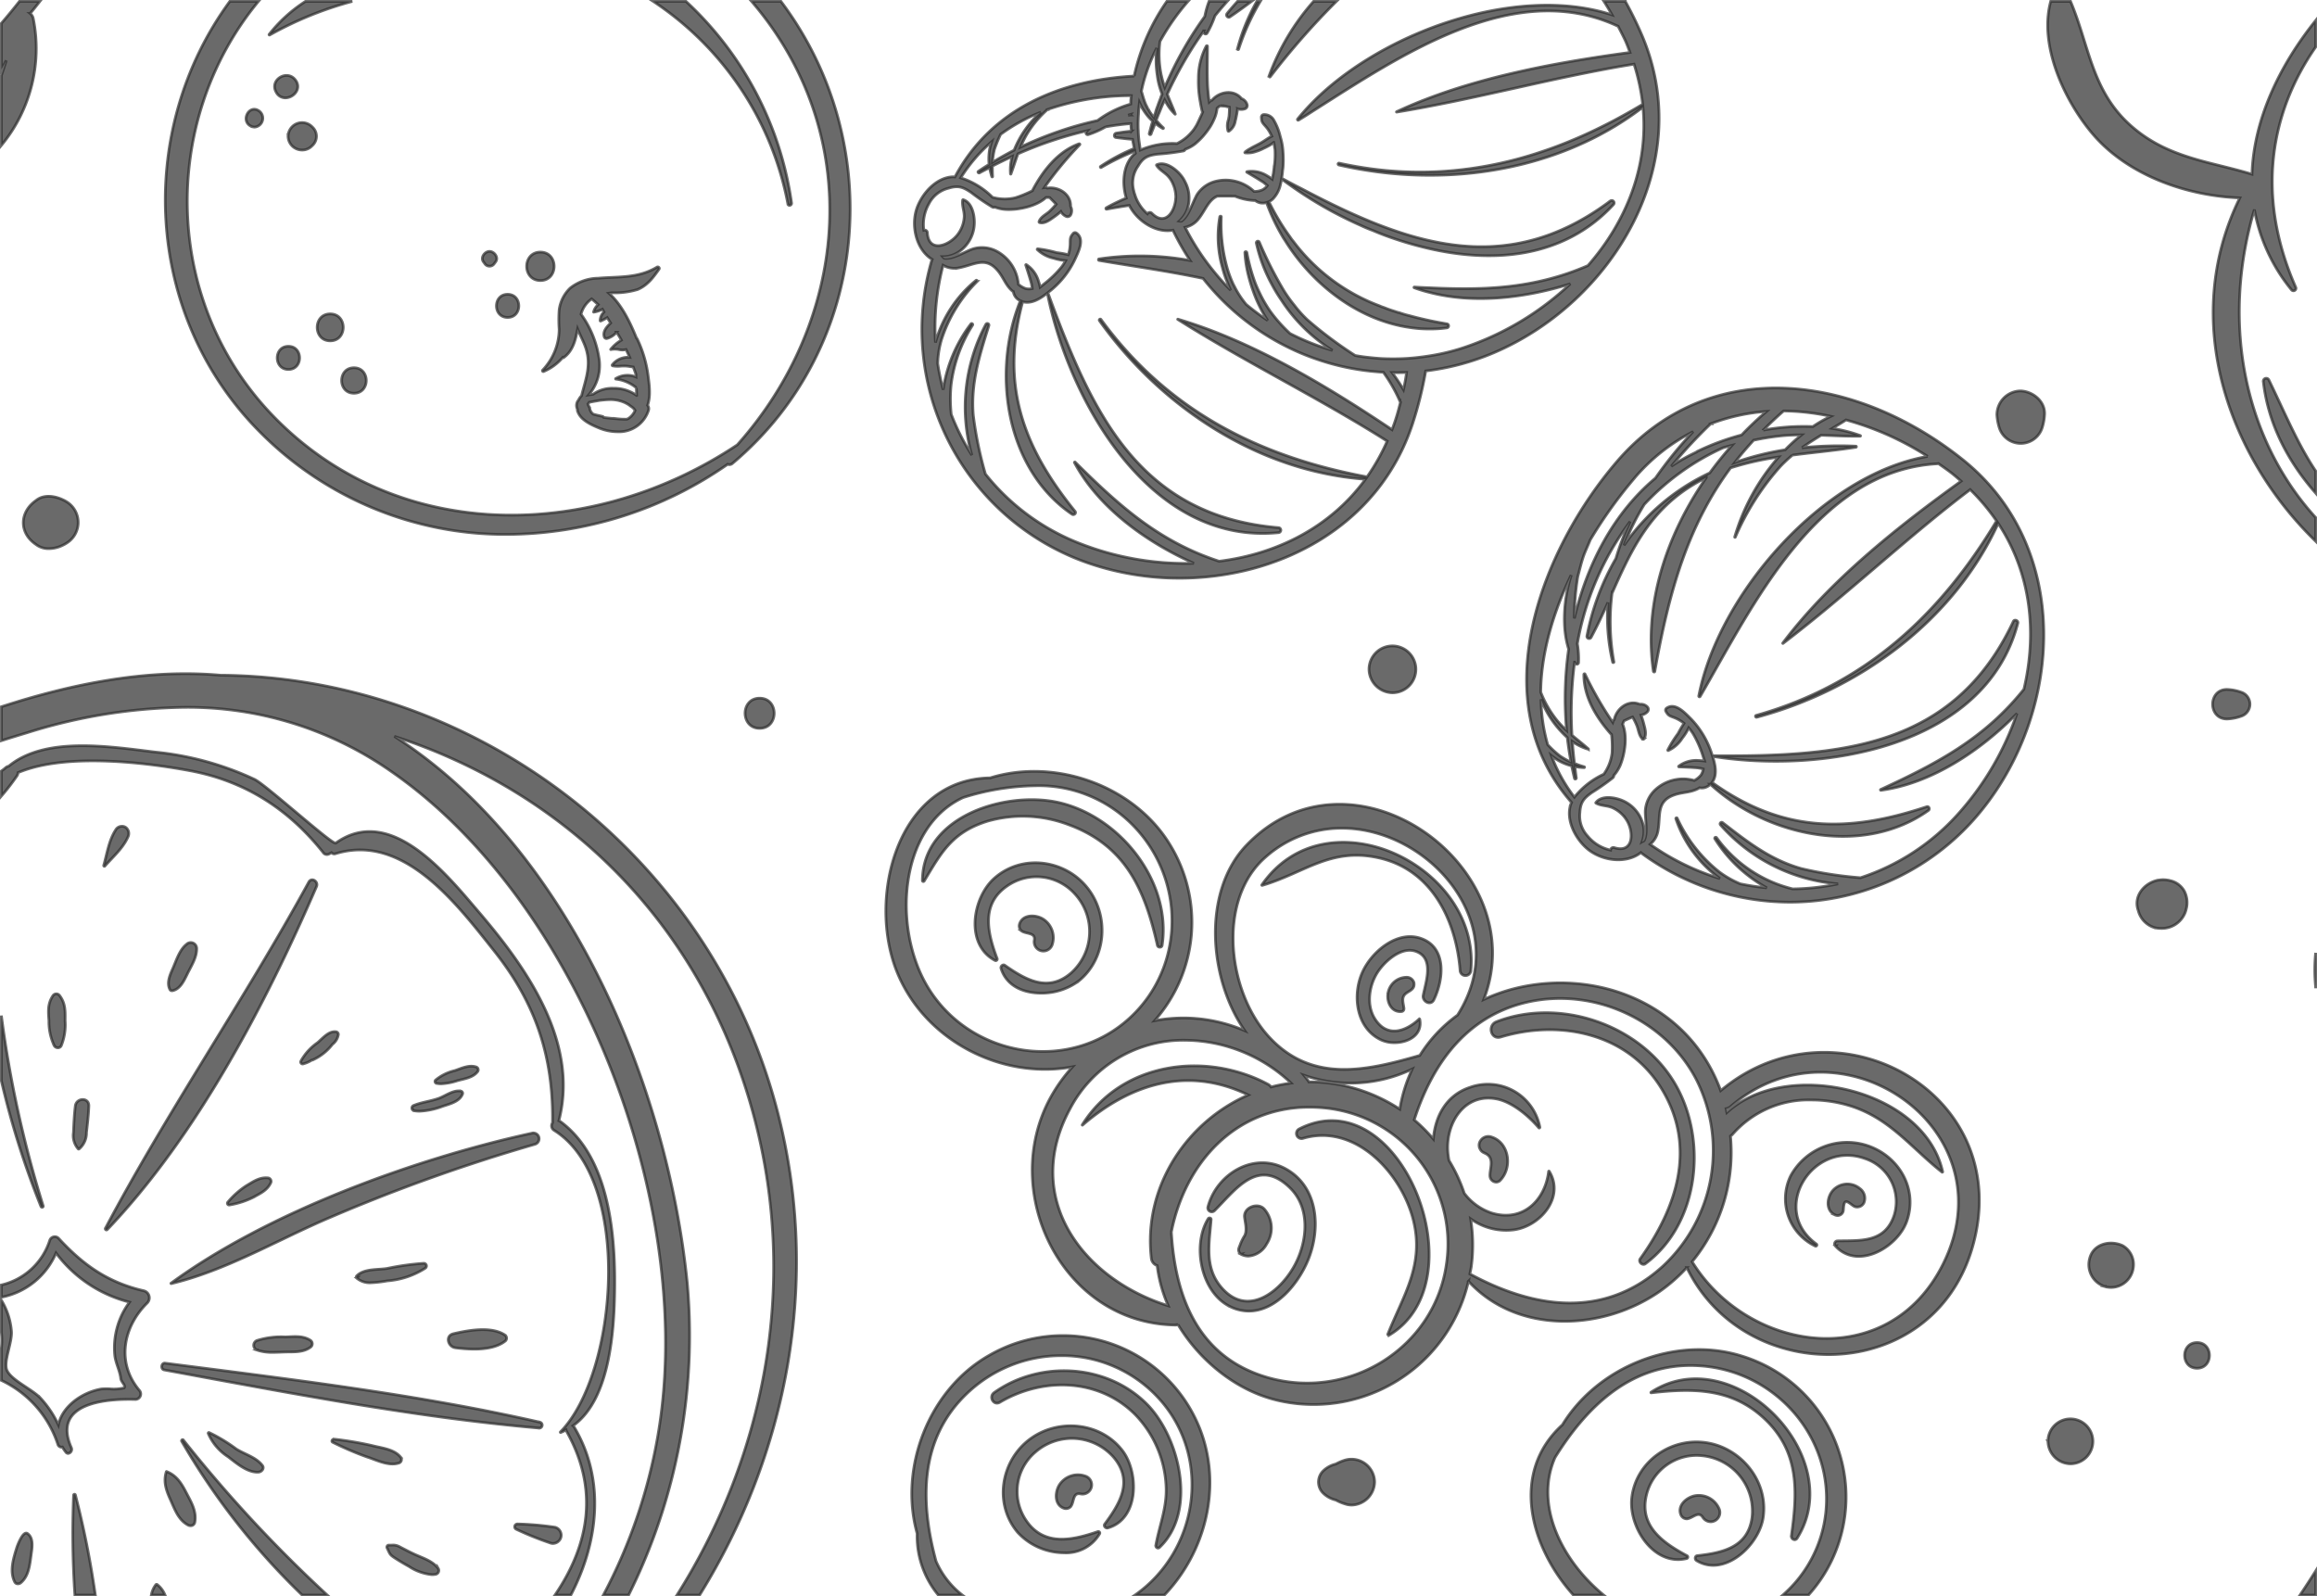 <svg xmlns="http://www.w3.org/2000/svg" width="423.535" height="291.815" viewBox="0 0 423.535 291.815">
  <path id="Intersection_10" data-name="Intersection 10" d="M784.181,280.427q1.457-2.177,2.855-4.393v4.393Zm-94.543,0a23.309,23.309,0,0,0,7.858-15.169c1.393-13.661-9.126-25.781-22.978-26.733-.589-.04-1.171-.06-1.742-.06h-.006c-11.307,0-19.125,7.747-24.763,16.808-3.839,8.748,1.249,18.878,8.887,25.153h-5.535c-8-8.9-11.56-22.468-2.013-31.121,6.48-10.632,20.651-16.363,32.718-12.6a26.93,26.93,0,0,1,16.571,37.272,26.546,26.546,0,0,1-4.31,6.447Zm-118.419,0c11.5-8.047,14.095-24.839,4.67-35.607a23.975,23.975,0,0,0-18.148-8.155h0a24.936,24.936,0,0,0-17.061,6.747c-8.966,8.393-8.747,20-5.825,30.822a15.813,15.813,0,0,0,4.809,6.192H535.27a16.843,16.843,0,0,1-3.873-11.24c-3.356-11.99,2.115-26.269,13.093-32.536a26.915,26.915,0,0,1,38.555,13.282c4.174,10.5,1.115,22.605-6.458,30.494Zm-83.726,0c15.961-25.267,22.143-56.377,14.268-86.755-9.3-35.882-34.613-60.01-65.925-70.214,32.013,20.482,49.914,64.026,53.521,99.7a106.409,106.409,0,0,1-10.7,57.267h-4.619a97.461,97.461,0,0,0,10.132-30.155c6.67-41.083-14.323-96.552-49.03-120.481a64.841,64.841,0,0,0-37.772-11.632h-.007a100.026,100.026,0,0,0-28.637,4.633q-2.364.709-4.719,1.458v-6.2c13.008-4.23,26.688-6.945,40.056-5.764,46.87.317,89.978,33.219,101.931,80.214,7.8,30.682,1.625,62.213-14.356,87.924Zm-22.3,0c6.294-9.278,8.061-19.363,2.109-29.951a.826.826,0,0,1-.077-.236,9.854,9.854,0,0,1-.977.468c-.059.025-.1-.061-.059-.1,10.468-10.661,13.326-46.111-1.147-55.132a.974.974,0,0,1-.294-1.376c.148-12.2-3.079-21.88-10.7-31.46-6.88-8.652-16.565-21.57-29.014-17.717a.7.7,0,0,1-.689-.2l-.431.229a.824.824,0,0,1-.985-.126c-6.422-8.109-14.4-13.235-24.646-15.124-7.384-1.36-22.388-3.344-31.242.391a1.07,1.07,0,0,1-.22.63A40.347,40.347,0,0,1,364,134.373V129.8a9.087,9.087,0,0,0,.813-.635,1.205,1.205,0,0,1,.535-.256c6.707-5.523,18.464-3.568,26.833-2.569a55.573,55.573,0,0,1,18.114,4.989c2.087,1.03,14.044,11.844,14.786,11.638a.038.038,0,0,1,.024,0,.059.059,0,0,0,.025,0c9.972-7.14,20.147,5.594,26.181,12.65,8.881,10.388,18.278,23.839,14.6,38.093a.661.661,0,0,1,.124.051c8.76,6.285,10.13,19.76,10.085,29.749-.034,7.636-.622,21.011-7.619,25.957a.773.773,0,0,1,.176.2c5.732,9.536,4.518,21-.584,30.757Zm-46.208,0a128.321,128.321,0,0,1-22.026-28.121c-.1-.178.158-.4.3-.229a249.989,249.989,0,0,0,26.312,28.35Zm-27.573,0a4.363,4.363,0,0,1,.8-1.865.191.191,0,0,1,.257-.069,4.594,4.594,0,0,1,1.447,1.934Zm-13.972,0a167.368,167.368,0,0,1-.239-18.266.169.169,0,0,1,.33-.045,167.936,167.936,0,0,1,3.647,18.311Zm-11-2.4c-.979-1.913-.246-4.278.356-6.222.107-.345,1.136-3.235,1.991-2.622,1.19.853.811,2.723.644,3.965-.243,1.786-.418,3.79-1.871,5.022a.844.844,0,0,1-.542.2A.626.626,0,0,1,366.444,278.03Zm72.12-2.807q-1.3-.714-2.541-1.513c-1.056-.677-.974-.764-1.507-1.877a.361.361,0,0,1,.31-.535c.2,0,.373,0,.521,0a2.521,2.521,0,0,1,1.541.347c.88.454,1.75.915,2.65,1.328,1.512.695,3.312,1.223,4.331,2.6a.715.715,0,0,1-.424,1.046,3.618,3.618,0,0,1-.747.074A9.169,9.169,0,0,1,438.564,275.223Zm235.29-1.113c-.332-.2-.287-.838.147-.885,4.628-.527,9.3-1.483,10.021-7.039a10.171,10.171,0,0,0-9.06-11.221,9.425,9.425,0,0,0-10.239,7.154c-1.41,5.742,3.109,8.819,7.431,11.127a.275.275,0,0,1-.082.5c-6.046,1.478-10.666-5.81-10.039-11.127.806-6.817,7.531-11.244,14.1-9.971,6.261,1.212,10.951,7.308,9.9,13.745-.648,3.971-4.829,8.6-9.12,8.6A5.809,5.809,0,0,1,673.853,274.109Zm-124.071-5.135c-4.437-5.237-3.089-13.175,2.32-17.118,5.156-3.757,12.811-3.036,16.8,2.12,3.056,3.944,3.137,12.557-2.662,14.182-.374.1-.808-.36-.545-.713,2.768-3.745,5.25-7.813,1.686-12.131A10.166,10.166,0,0,0,553,254.3a9.428,9.428,0,0,0-1.75,12.372c3.235,4.947,8.567,3.736,13.2,2.146a.274.274,0,0,1,.305.4,7.089,7.089,0,0,1-6.511,3.479A11.6,11.6,0,0,1,549.782,268.974Zm25.25,2.34c.664-3.689,2.087-6.965,1.869-10.837a20.133,20.133,0,0,0-5.593-12.992c-6.63-6.722-16.969-6.928-24.78-2.3-1.157.684-2.1-1.021-1.037-1.774,8.329-5.922,20.495-5.277,27.847,2.047,6.041,6.021,9.32,19.679,2.372,26.257a.407.407,0,0,1-.278.119A.43.43,0,0,1,575.033,271.314Zm-110.6-.379a56.966,56.966,0,0,1-6.358-2.564.509.509,0,0,1,.256-.94,56.606,56.606,0,0,1,6.9.6,1.51,1.51,0,0,1,1.105,1.45,1.466,1.466,0,0,1-.205.76,1.548,1.548,0,0,1-1.318.752A1.216,1.216,0,0,1,464.434,270.935Zm226.778-1.36c1.118-8.022,1.534-15.421-5.047-21.5-5.991-5.531-13.033-5.467-20.581-4.62-.062.007-.072-.08-.03-.107,14.942-9.769,36.136,11.724,26.718,26.673a.551.551,0,0,1-.47.286A.632.632,0,0,1,691.213,269.575Zm-293.05-1.926c-1.845-.967-2.487-2.965-3.3-4.762-.751-1.656-1.269-3.211-.709-5.011.005-.02.03-.04.049-.031,1.79.7,2.7,2.112,3.552,3.765.924,1.791,2,3.472,1.606,5.548a.762.762,0,0,1-.791.589A.882.882,0,0,1,398.163,267.649Zm276.823-1.475c-.785-1.181-1.846.243-2.894.319a1.19,1.19,0,0,1-1.048-.661c-.8-1.744,1.013-3.306,2.613-3.576a4.033,4.033,0,0,1,4.325,2.353,1.7,1.7,0,0,1-1.523,2.42A1.757,1.757,0,0,1,674.986,266.174Zm-116.711-1.6c-1.822-.6-1.725-3-.833-4.352a4.029,4.029,0,0,1,4.669-1.56,1.69,1.69,0,0,1-.9,3.257c-1.4-.227-1.081,1.518-1.738,2.336a1.157,1.157,0,0,1-.876.367A1.058,1.058,0,0,1,558.275,264.572Zm51.458-.774a8.924,8.924,0,0,1-1.793-.742,4.908,4.908,0,0,1-2.372-1.322,2.839,2.839,0,0,1,0-3.945,4.96,4.96,0,0,1,2.364-1.319,8.977,8.977,0,0,1,1.8-.745,4.222,4.222,0,0,1,5.295,4.037,4.3,4.3,0,0,1-4.172,4.207A3.762,3.762,0,0,1,609.733,263.8Zm-204.315-8.673a9.577,9.577,0,0,1-3.6-4.254.127.127,0,0,1,.154-.157,29.888,29.888,0,0,1,4.982,3.016c1.567.976,3.651,1.52,4.775,3.019.4.531-.159,1.156-.689,1.2-.086.008-.175.012-.262.012C408.851,257.962,406.852,256.222,405.418,255.125Zm25.321.016a57.392,57.392,0,0,1-6.144-2.637c-.355-.158-.075-.619.242-.576a60.985,60.985,0,0,1,6.918,1.168c1.768.465,3.974.628,5.2,2.079a.68.68,0,0,1-.3,1.121,3.775,3.775,0,0,1-1.145.167C433.909,256.464,432.213,255.613,430.738,255.141Zm307.374-2.817a4.106,4.106,0,1,1,4.1,4.107A4.179,4.179,0,0,1,738.112,252.324ZM375.784,254.3a7.707,7.707,0,0,1-.625-.93.7.7,0,0,1-.821-.446A19.719,19.719,0,0,0,364,241.181v-5.906a11.826,11.826,0,0,0,0-2.849v-5.9a12.885,12.885,0,0,1,1.839,5.622c.186,2.125-1.525,5.614-.81,7.213.8,1.791,4.587,3.425,6.13,5.069a18.6,18.6,0,0,1,3.267,4.9c.649-3.281,4.194-5.949,7.865-6.581a13.261,13.261,0,0,1,1.485-.022,8.035,8.035,0,0,0,2.664-.175c.367-.446-.555-1.057-.627-1.753-.146-1.386-.931-2.751-1.083-4.2a13.951,13.951,0,0,1,2.7-9.72,24.048,24.048,0,0,1-13.442-8.986A13.656,13.656,0,0,1,364,225.981v-2.238a12.182,12.182,0,0,0,8.833-8.121.972.972,0,0,1,1.612-.423c4.543,4.922,9.025,8.094,15.641,9.614a1.336,1.336,0,0,1,.582,2.214c-4.308,4.249-5.771,10.791-1.455,15.962a1,1,0,0,1-.694,1.675c-4.893-.142-15.466.4-11.714,8.853a.755.755,0,0,1-.6,1.018A.526.526,0,0,1,375.784,254.3Zm86.539-4.4c-22.856-1.973-46.006-6.486-68.557-10.633-.689-.127-.541-1.327.166-1.235,22.75,2.939,46.177,5.693,68.535,10.8a.551.551,0,0,1-.1,1.074A.277.277,0,0,1,462.323,249.908Zm134.947-5.07c-7.316-1.7-14.095-7.065-18.179-13.833a1.518,1.518,0,0,1-.464.069H578.6c-20.68-.29-32.318-24.285-22.8-41.618a29.19,29.19,0,0,1,4.016-5.586c-12.929,2.415-26.954-4.775-32.053-17.22-5.56-13.577-.035-35.36,16.982-35.59,11.888-3.688,26.3,1.391,32.868,12.2a27.088,27.088,0,0,1-2.811,32.18,28.211,28.211,0,0,1,16.494,1.834c-6.626-9.477-7.823-25.437.3-33.906,19.339-20.166,52.734,4.173,43.367,28.21,14.966-7.007,36.18-2.074,43.177,16.248.052.134.086.273.139.41,21.074-17.746,54.218.512,46,28.7-7.342,25.17-41.51,25.635-52.186,3.636a30.258,30.258,0,0,1-4.98,4.374c-10.52,7.3-26.092,7.816-34.938-1.887a29.028,29.028,0,0,1-34.9,21.784Zm-19.4-30.766c.7,11.66,4.727,22.9,17.646,26.6,14.937,4.278,30.556-5.463,32.648-20.885a24.955,24.955,0,0,0-23.122-28.461c-.661-.046-1.313-.069-1.954-.069C589.474,191.255,580.373,201.494,577.868,214.071Zm102.519-17.8a1.659,1.659,0,0,1-.318.253,31.45,31.45,0,0,1-7.009,22.971c10.318,16.692,35.895,20.446,45.864.439,12.353-24.781-18.838-46.068-38.849-28.788a1.728,1.728,0,0,1-.8.379c.059.238.082.476.134.715,10.909-10.091,36.121-4.256,39.447,10.8a.077.077,0,0,1-.129.075c-5.8-4.583-9.715-10.1-17.293-12.257a23.972,23.972,0,0,0-6.548-.924A18.471,18.471,0,0,0,680.387,196.272ZM559.35,191.531c-8.892,16.415,2.4,31.172,17.945,36.009a25.875,25.875,0,0,1-2.024-7.345,1.57,1.57,0,0,1-1.069-1.369c-1.509-12.96,6.438-24.893,17.728-29.812-10.772-5.22-21.255-2.3-30.29,5.5a.038.038,0,0,1-.059-.048c7.166-11.5,22.592-13.5,33.939-7.42a1.58,1.58,0,0,1,.575.506,28.554,28.554,0,0,1,3.659-.711,28.492,28.492,0,0,0-19.365-7.831A23.339,23.339,0,0,0,559.35,191.531ZM632.691,220.4c-.064.452-.176.879-.257,1.324,11.64,6.294,24.532,8.33,35.263-1.406a28.866,28.866,0,0,0,6.189-34.011c-5.706-11.156-19.049-17.105-31.237-14.193-11.006,2.632-17.133,11.389-20.383,21.456a29.563,29.563,0,0,1,3.49,3.495c.332-4.152,2.344-8,6.685-9.444a9.671,9.671,0,0,1,12.788,7.281c.022.1-.114.209-.194.114-1.834-2.17-4.821-4.679-7.6-5.255-5.9-1.219-9.352,4.243-9.037,9.5a13,13,0,0,0,.228,1.731,29.229,29.229,0,0,1,2.784,5.983,10.308,10.308,0,0,0,5.029,3.616c5.662,1.7,9.737-2.264,10.391-7.608a.059.059,0,0,1,.109-.03c2.89,4.694-1.57,10-6.393,10.7a11.135,11.135,0,0,1-7.979-2.009A29.4,29.4,0,0,1,632.691,220.4Zm-27.34-33.691a30.244,30.244,0,0,1,14.272,4.9,27.416,27.416,0,0,1,2.285-7.34,25.978,25.978,0,0,1-19.838,1.12q.4.486.792,1a1.221,1.221,0,0,1,.142.238c.063,0,.127,0,.19,0Q604.266,186.62,605.351,186.707ZM595.1,145.526c-8.941,7.775-7.017,24.578.617,32.864,7.878,8.548,17.939,6.168,27.569,3.389a26.2,26.2,0,0,1,6.886-7.362c10.455-16.412-5.056-34.163-21.151-34.166A20.887,20.887,0,0,0,595.1,145.526Zm-55.3-10.876c-11.816,5.487-12.875,23.9-6.52,34.539,7.764,13,25.943,15.962,37.038,5.692,10.076-9.324,10.2-25.376.439-35.254a24.074,24.074,0,0,0-17.851-7.134A46.09,46.09,0,0,0,539.795,134.651Zm225.56,99.622c3.014,0,3.019,4.689,0,4.689S762.332,234.273,765.355,234.273Zm-354.58,1.384a.933.933,0,0,1,0-1.781,14.619,14.619,0,0,1,5.124-.632c1.579-.055,3.178-.286,4.563.6a.764.764,0,0,1,0,1.3c-1.331.96-2.987.809-4.563.849-.733.02-1.489.066-2.239.066A8.669,8.669,0,0,1,410.774,235.657Zm36.2-.438c-1.338-.169-1.911-2.193-.346-2.561,2.709-.637,6.92-1.4,9.377.211a.7.7,0,0,1,.139,1.085c-1.445,1.175-3.608,1.512-5.706,1.512A27.442,27.442,0,0,1,446.971,235.219Zm170.465-2.51c2.868-7.147,6.7-12.655,4.643-20.841-2.155-8.561-10.6-17.765-20.2-14.913a.934.934,0,0,1-.716-1.7c18.35-9.55,33.285,27.6,16.529,37.652a.158.158,0,0,1-.08.02C617.505,232.926,617.391,232.826,617.437,232.709Zm-28.548-4.879c-5.62-2.454-7.317-11.319-4.3-16.2.141-.23.563-.152.54.148-.317,4.18-1.247,8.565,1.68,12.181,4.928,6.085,11.272.853,13.817-4.255,2.107-4.23,2.613-10.056-1.036-13.664-5.882-5.818-10.041.367-13.846,4.129a.722.722,0,0,1-1.2-.7c1.571-6,8.339-10.122,14.132-7,6.117,3.293,6.554,11.062,4.129,16.831-1.809,4.306-5.867,9.216-10.772,9.216A7.77,7.77,0,0,1,588.889,227.83Zm159.674-3.784a4.2,4.2,0,0,1-2.868-5.053c.633-2.773,3.753-3.489,6.031-2.453a3.963,3.963,0,0,1,1.961,4.092,4.125,4.125,0,0,1-4.056,3.559A4.031,4.031,0,0,1,748.563,224.046Zm-353.546-.635c17.76-13,44.585-22.74,65.979-27.418a1.05,1.05,0,0,1,.558,2.023,322.893,322.893,0,0,0-38.448,13.8c-9.216,4.012-18.258,9.325-28.057,11.675a.019.019,0,0,1-.012,0A.043.043,0,0,1,395.017,223.411Zm33.929-.94a.273.273,0,0,1,0-.384c1.331-1.359,3.827-1.086,5.575-1.366a47.932,47.932,0,0,1,6.7-.938.486.486,0,0,1,.243.9,14.974,14.974,0,0,1-6.924,2.309,22.659,22.659,0,0,1-2.993.342A3.639,3.639,0,0,1,428.946,222.471Zm234.623-3.525c6.678-9.332,10.426-20.472,3.838-31.174-6.247-10.151-18.638-12.559-29.341-9.35-1.824.545-2.481-2.142-.771-2.8,11.427-4.414,25.839.365,32.338,10.849,6.361,10.26,4.864,26.007-5.136,33.4a.54.54,0,0,1-.324.109C663.7,219.982,663.256,219.38,663.569,218.946Zm35.677-2.337a.548.548,0,0,1,.382-.925c4.3-.083,8.68.355,10.354-4.688a8.31,8.31,0,0,0-5.408-10.381c-9.548-3.358-17.438,9.361-8.817,15.637a.213.213,0,0,1-.216.367,9.58,9.58,0,0,1-4.471-12.843,11.774,11.774,0,0,1,14.575-5.314c5.5,2.15,8.676,8,6.631,13.684-1.188,3.3-5.1,6.373-8.738,6.374A5.625,5.625,0,0,1,699.246,216.608Zm-108.632,1.526a.952.952,0,0,1-.431-1.065,5.615,5.615,0,0,1,.245-.652l.01-.021.015-.068a9.6,9.6,0,0,1,.838-1.667c.438-.987.064-2.272-.055-3.293-.208-1.828,2.454-2.786,3.612-1.5a5.3,5.3,0,0,1,.429,6.385,4.138,4.138,0,0,1-3.327,2.212A2.883,2.883,0,0,1,590.614,218.135Zm-207.595-4.767c11.395-21.493,25.435-41.837,37.162-63.266.518-.947,1.82-.113,1.413.826-9.293,21.528-21.957,45.634-38.245,62.693a.19.19,0,0,1-.14.063A.218.218,0,0,1,383.019,213.368Zm316.138-2.44c-1.745-.815-1.478-3.2-.39-4.45a3.561,3.561,0,0,1,4.928-.375,2.183,2.183,0,0,1,.773,2.6,1.374,1.374,0,0,1-1.577.749c-.464-.082-1.32-1.086-1.772-.918-.389.141-.379,1.181-.419,1.5a1.057,1.057,0,0,1-1.021,1.012A1.234,1.234,0,0,1,699.157,210.928ZM371.236,209.39A156.686,156.686,0,0,1,364,186.422V174.5a204.992,204.992,0,0,0,7.639,34.777.19.19,0,0,1-.194.255A.221.221,0,0,1,371.236,209.39Zm34.169-.8a15.351,15.351,0,0,1,3.364-2.986c1.254-.738,2.4-1.57,3.911-1.44a.638.638,0,0,1,.543.947c-.66,1.362-1.939,1.92-3.21,2.624a15.507,15.507,0,0,1-4.3,1.381.332.332,0,0,1-.077.01A.318.318,0,0,1,405.4,208.594Zm230.707-4.741c-.077-1.238.763-3-.456-3.919-.5-.373-1-.358-1.328-.989a1.43,1.43,0,0,1,.04-1.551,1.69,1.69,0,0,1,1.84-.75c3.406.917,4.1,5.6,1.768,7.98a1.008,1.008,0,0,1-.731.32A1.167,1.167,0,0,1,636.112,203.853Zm-258.067-4.983a3.686,3.686,0,0,1-.868-2.994c.072-1.622.143-3.229.339-4.841.186-1.533,2.533-1.63,2.471,0s-.247,3.226-.431,4.841a3.833,3.833,0,0,1-1.334,2.994.153.153,0,0,1-.1.037A.1.1,0,0,1,378.045,198.869Zm61.361-6.979a.508.508,0,0,1-.119-.92c1.482-.633,3.131-.789,4.658-1.337,1.282-.462,2.69-1.6,4.085-1.315a.4.4,0,0,1,.278.491c-.511,1.421-2.333,1.84-3.657,2.281a13.654,13.654,0,0,1-4.19.889A6,6,0,0,1,439.406,191.89Zm4.123-5a.359.359,0,0,1-.159-.595,8.575,8.575,0,0,1,3.505-1.733c1.241-.414,2.593-1.091,3.9-.674a.551.551,0,0,1,.238.91c-.853,1.064-2.387,1.257-3.636,1.6a11.248,11.248,0,0,1-2.983.571A4.806,4.806,0,0,1,443.529,186.888Zm-24.775-4.079a9.967,9.967,0,0,1,3.046-3.358c.923-.777,1.991-2.118,3.3-2a.509.509,0,0,1,.5.5,2.814,2.814,0,0,1-1.078,1.8,9.5,9.5,0,0,1-3.62,2.864.318.318,0,0,1-.153.02,5.545,5.545,0,0,1-1.594.7.372.372,0,0,1-.093.011A.366.366,0,0,1,418.754,182.809Zm-45.082-2.787a10.216,10.216,0,0,1-.974-4.568c-.127-1.728-.258-3.1.714-4.568a.744.744,0,0,1,1.266,0c1.058,1.417.995,2.821.977,4.568a10.116,10.116,0,0,1-.715,4.568.658.658,0,0,1-.61.358A.759.759,0,0,1,373.672,180.022Zm242.615-1.039c-4.648-2.1-5.4-8.191-3.495-12.417,1.7-3.772,6.414-7.749,10.8-6.134,4.69,1.723,4.026,7.581,2.258,11.193-.562,1.148-2.156.3-1.946-.821.448-2.4,2.142-6.925-1.443-8.074-2.706-.868-5.833,2.053-7.06,4.123-1.4,2.367-1.876,5.7-.376,8.157,2.186,3.587,5.611,2.488,8.145.124a.058.058,0,0,1,.1.028c.57,2.868-2.079,4.292-4.615,4.292A5.854,5.854,0,0,1,616.287,178.983Zm1.155-8.429a3.482,3.482,0,0,1,3.468-3.055,1.37,1.37,0,0,1,1.307,1c.238,1.538-1.44,1.477-1.909,2.489-.32.688.052,1.584.075,2.308a.479.479,0,0,1-.466.466c-.077.007-.154.011-.228.011C618.07,173.768,617.255,172.061,617.441,170.554Zm-70.708-4.675c-.117-.375.334-.818.694-.568,3.817,2.668,7.951,5.036,12.165,1.352a10.171,10.171,0,0,0,.625-14.411,9.42,9.42,0,0,0-12.408-1.409c-4.854,3.373-3.5,8.67-1.782,13.262a.274.274,0,0,1-.39.318c-5.51-2.892-4.159-11.412-.173-14.986,5.111-4.584,13.08-3.452,17.167,1.85,3.9,5.053,3.386,12.729-1.659,16.861a11.337,11.337,0,0,1-6.934,2.25C550.82,170.4,547.722,169.077,546.733,165.879Zm-151.917,3.875c-.649-1.21-.012-2.653.5-3.809.667-1.507,1.225-3.455,2.558-4.5a1.086,1.086,0,0,1,1.827.756c.047,1.664-.982,3.2-1.69,4.649-.581,1.181-1.294,2.807-2.72,3.1a.52.52,0,0,1-.1.01A.417.417,0,0,1,394.816,169.754Zm392.22-6.735v6.249A32.518,32.518,0,0,1,787.036,163.019Zm-156.389,3.213c-.746-9.11-5.108-18.414-14.918-20.569-8.806-1.937-13.561,2.793-21.257,5.041-.048.014-.1-.044-.068-.086,11.821-17.073,39.973-3.491,38.218,15.615a.99.99,0,0,1-1,.953A.971.971,0,0,1,630.646,166.233Zm-77.82-5.557c.191-1.406-1.544-1.039-2.382-1.673a1.2,1.2,0,0,1-.349-1.193c.55-1.838,2.945-1.808,4.325-.952a4.039,4.039,0,0,1,1.688,4.628,1.728,1.728,0,0,1-1.631,1.225A1.687,1.687,0,0,1,552.826,160.676Zm22.489,1c-2.253-9.988-5.676-18.141-16.112-22.02a23.626,23.626,0,0,0-14.878-.706c-6.558,2.015-8.534,5.785-11.642,10.966a.176.176,0,0,1-.325-.086c.048-11.966,15.658-16.585,25.323-14.178,11,2.74,20.262,14.494,18.494,26.025a.388.388,0,0,1-.411.32A.442.442,0,0,1,575.315,161.672Zm182.449-3.2a4.381,4.381,0,0,1-3.153-3.154c-.94-2.594,1.023-4.942,3.4-5.528h-.037l.188-.042c.069-.014.144-.005.216-.017a4.482,4.482,0,0,1,.892-.067,4.768,4.768,0,0,1,.764.082c.044.01.092,0,.136.014l.119.03h-.044a3.961,3.961,0,0,1,2.774,1.934,4.6,4.6,0,0,1,.344,3.362,2.985,2.985,0,0,1-.1.355,3.767,3.767,0,0,1-.166.438,4.589,4.589,0,0,1-4.328,2.682A5.6,5.6,0,0,1,757.764,158.469ZM663.77,144.79c-.035-.024-.049-.059-.079-.085-2.665,2.129-7.32,1.578-10.034-.907-2.046-1.869-3.654-5.069-2.813-7.828a3.89,3.89,0,0,1,.178-.425c-16.39-18.624-5.456-46.323,8.3-62.323,16.866-19.615,43.6-16.04,63.219-.339,20.088,16.074,18.226,45.807,3.455,64.074a45,45,0,0,1-35.077,16.812A45.848,45.848,0,0,1,663.77,144.79ZM677.547,142a24.293,24.293,0,0,0,13.9,9.344,41.774,41.774,0,0,0,8.289-.917,32.059,32.059,0,0,1-21.469-10.76.286.286,0,0,1,.39-.419c4.605,3.565,8.713,6.782,14.354,8.375a70.274,70.274,0,0,0,10.827,1.68,41.148,41.148,0,0,0,17.8-11.607,52.97,52.97,0,0,0,10.8-18.409c-6.68,6.807-15.6,12.774-24.869,14.032-.075.011-.114-.113-.045-.145,10.373-4.794,18.963-9.306,26.184-18.331,2.426-10.341,1.316-21.19-4.7-30.317-8.173,17.9-25.5,30.438-44.134,35.439-.213.057-.322-.275-.109-.335,19.869-5.6,33.589-18.3,43.941-35.539a38.61,38.61,0,0,0-4.816-5.737c-11.789,8.942-22.486,19.179-34.21,28.117-.037.027-.075-.03-.049-.06,8.566-11.392,21.012-21.267,32.6-29.6-.555-.487-1.105-.973-1.7-1.44-.8-.624-1.639-1.2-2.466-1.779a.773.773,0,0,1-.164.045C695.8,74.844,684.071,99.757,674.53,116.17a.138.138,0,0,1-.253-.1c3.589-18.57,22.675-40.508,41.839-43.779a54.162,54.162,0,0,0-14.925-6.666c-.843.548-1.681,1.044-2.519,1.549a26.525,26.525,0,0,1,5.132,1.306.058.058,0,0,1-.013.113c-2.39.038-4.766-.091-7.142-.179-1.192.732-2.372,1.477-3.507,2.292a65.782,65.782,0,0,1,9.868-.286.1.1,0,0,1,.005.194c-3.835.59-7.744.94-11.608,1.438a24.824,24.824,0,0,0-2.179,2.026,47.72,47.72,0,0,0-8.276,12.98.058.058,0,0,1-.107-.04,38.429,38.429,0,0,1,8.032-14.614,55.085,55.085,0,0,0-8.782,1.979c-7.8,10.552-11.256,22.53-13.856,37.213-.027.158-.246.114-.266-.032-1.816-12.326,2.47-25.045,9.675-35.389a29.1,29.1,0,0,0-4.611,2.773c-6.581,4.878-9.562,11.506-12.617,18.37a41.245,41.245,0,0,0,.342,12.542c.023.131-.2.166-.225.034a36.146,36.146,0,0,1-.865-10.9c-.958,2.135-1.948,4.28-3.086,6.393a.409.409,0,0,1-.749-.3,45.105,45.105,0,0,1,5.292-14.143,45.085,45.085,0,0,1,2.6-6.75,52.643,52.643,0,0,0-9.648,22.325,16.482,16.482,0,0,1,.223,3.427.326.326,0,0,1-.6.181c-.049-.072-.079-.161-.126-.236a70.745,70.745,0,0,0-.479,13.36c.982.832,2,1.622,3,2.5a.037.037,0,0,1-.034.064,9.918,9.918,0,0,1-2.9-1.413c.095,1.335.23,2.668.394,4.008a15.6,15.6,0,0,0,1.782.612c.082.021.077.154-.012.154a10.012,10.012,0,0,1-1.7-.2c.092.688.154,1.382.26,2.068.035.215-.278.322-.335.1q-.275-1.133-.508-2.291a9.18,9.18,0,0,1-2.59-1.074,13.243,13.243,0,0,1-1.123-.8,29.541,29.541,0,0,0,4.211,7.6,14.694,14.694,0,0,1,5.364-4.2,8.478,8.478,0,0,0,1.52-3.891,20.751,20.751,0,0,0-.1-3.376,1.174,1.174,0,0,1-.129-.1c-2.654-3-4.963-6.8-4.927-10.872,0-.106.154-.175.213-.062a65.79,65.79,0,0,0,5.069,8.828c.037-.116.065-.238.112-.351.035-.08.1-.1.156-.154.415-1.977,2.452-3.646,4.554-2.853.03.013.037.04.067.055a1.626,1.626,0,0,1,1.431.462.656.656,0,0,1,.039.88,2.012,2.012,0,0,1-1.2.623,14.058,14.058,0,0,1,.536,1.678c.221.851.548,1.962-.023,2.714a.141.141,0,0,1-.193,0c-.667-.533-.753-1.578-1.036-2.348a12.564,12.564,0,0,0-.815-1.679c-.543.205-1.039.448-1.547.671a3.724,3.724,0,0,0-.275.64c.927,2.177.394,5.439-.4,7.411a6.891,6.891,0,0,1-1.208,1.942.548.548,0,0,1-.205.456,43.122,43.122,0,0,1-3.835,2.693c-1.445,1.035-2.052,1.729-2.164,3.619a5.43,5.43,0,0,0,1.425,4.336,7.5,7.5,0,0,0,4.18,2.553.515.515,0,0,1,.652-.459c3.649,1.155,3.639-2.954,2.236-5.1a5.824,5.824,0,0,0-2.548-2.187c-.981-.433-2.087-.311-3.017-.85a.059.059,0,0,1-.022-.08c1.031-1.381,3.41-.99,4.806-.414A6.515,6.515,0,0,1,664.1,139.6a5.343,5.343,0,0,1-.188,3.128.83.83,0,0,1,.218-.092c.05-.045.112-.075.162-.125.786-1.5.064-4.374.235-5.746a5.715,5.715,0,0,1,1.84-3.583,7.492,7.492,0,0,1,7.089-1.656,4.076,4.076,0,0,0,1.229-1,2.729,2.729,0,0,0,.406-1.1,8.675,8.675,0,0,0-1.1-.212c-1.1-.086-2.223-.131-3.324-.17a.078.078,0,0,1-.042-.144,5.321,5.321,0,0,1,3.542-1.032c.367.02.776.042,1.167.1-.1-.313-.2-.633-.3-.925A19.6,19.6,0,0,0,673.249,123a8.594,8.594,0,0,0-.818-1.1,8.855,8.855,0,0,1-1.167,1.885,5.941,5.941,0,0,1-2.558,2.268c-.073.029-.112-.056-.09-.112a21.452,21.452,0,0,1,1.874-3,21.448,21.448,0,0,1,1.091-1.862,6.486,6.486,0,0,0-1.76-1.03c-.832-.322-1.111-.345-1.55-1.138a.454.454,0,0,1,.131-.615c1.6-1.086,3.335.87,4.479,2a16.4,16.4,0,0,1,3.743,6.266c.049.145.1.293.151.445,23.251.141,44.035-1.255,55-24.557.21-.449.951-.159.824.327-5.973,22.822-35.944,27.539-55.792,24.342.5,1.539.9,3.45-.1,4.764,12.87,9.211,24.88,9.225,39.239,4.441.4-.133.635.442.312.673-11.751,8.407-29.262,4.947-39.868-4.783a2.133,2.133,0,0,1-1.991.643c-.013.011-.017.026-.031.036-1.53.917-3.072.707-4.71,1.327-3.126,1.18-2.353,3.67-2.814,6.377a4.108,4.108,0,0,1-1.464,2.6,45.234,45.234,0,0,0,12.766,6.257,22.312,22.312,0,0,1-8.059-10.931c-.042-.144.168-.253.243-.109a26.851,26.851,0,0,0,7.727,9.85,17.92,17.92,0,0,0,3.8,2.15,43.69,43.69,0,0,0,4.853.732,26.074,26.074,0,0,1-9.488-8.955.18.18,0,0,1,.156-.284A.214.214,0,0,1,677.547,142Zm-30.883-17.014a19.364,19.364,0,0,0,2.2,2.031,13.374,13.374,0,0,0,2.06,1.161c-.28-1.48-.51-2.979-.681-4.5a18.131,18.131,0,0,1-4.807-6.99A31.962,31.962,0,0,0,646.664,124.981Zm-1.276-9.607a19.621,19.621,0,0,0,3.024,5.223,17.617,17.617,0,0,0,1.7,1.775,64.833,64.833,0,0,1,.373-14.876c-1.322-4.109-.8-9.614.451-13.373,0-.05,0-.1.01-.152C647.68,100.8,645.471,108.171,645.387,115.375Zm17.118-39.1a84.232,84.232,0,0,0-8.07,11.271c-.436,1.113-.992,2.21-1.346,3.315-.362,1.127-.627,2.281-.934,3.415a48.233,48.233,0,0,0-.625,7.625c2.374-10.073,7.27-19.34,14.82-25.643a74.642,74.642,0,0,1,6.9-8.5A34.87,34.87,0,0,0,662.505,76.272ZM678.744,70.7a45.03,45.03,0,0,0-14.432,10.374,45.585,45.585,0,0,0-3.7,7.476A39.233,39.233,0,0,1,676.29,75.3a63.86,63.86,0,0,1,4.075-5.041C679.825,70.4,679.282,70.544,678.744,70.7Zm-2.278-4.381a92.438,92.438,0,0,0-7.216,7.773,35.523,35.523,0,0,1,4.616-2.6c.027-.027.032-.065.071-.085a45.628,45.628,0,0,1,8.176-3.042,58.642,58.642,0,0,1,4.55-4.295A35.735,35.735,0,0,0,676.466,66.318ZM689.683,68.5a47.152,47.152,0,0,0-5.377.83c-1.229,1.343-2.392,2.7-3.462,4.084a52.135,52.135,0,0,1,9.221-2.332,33.07,33.07,0,0,1,3-2.723C691.939,68.36,690.813,68.4,689.683,68.5Zm-3.612-1.016a41.076,41.076,0,0,1,9.058-.645,23.284,23.284,0,0,1,3.287-1.877,43.835,43.835,0,0,0-8.624-.982C688.466,65.126,687.244,66.3,686.071,67.479ZM382.71,147.049c.615-2.165.944-4.587,2.193-6.5a1.3,1.3,0,0,1,1.116-.643,1.124,1.124,0,0,1,.914.379,1.389,1.389,0,0,1,.2,1.569c-.9,2.056-2.764,3.652-4.214,5.319a.106.106,0,0,1-.083.04A.133.133,0,0,1,382.71,147.049Zm119.9-30.561c3.537,0,3.545,5.5,0,5.5S499.061,116.488,502.605,116.488Zm268.2,3.794c-3.47-.013-3.475-5.381,0-5.395a8.6,8.6,0,0,1,2.59.491,2.307,2.307,0,0,1,0,4.41,8.588,8.588,0,0,1-2.564.494ZM614,111.209a4.282,4.282,0,1,1,4.28,4.282A4.357,4.357,0,0,1,614,111.209ZM563.184,91.96a45.2,45.2,0,0,1-29.1-55.573c.02-.052.045-.055.065-.107-2.918-1.741-4.033-6.306-2.672-9.706,1.054-2.589,3.475-5.21,6.349-5.386a3.573,3.573,0,0,1,.478.02c6.708-12.566,19.418-17.726,32.759-18.44a38.029,38.029,0,0,1,5.976-13.655h3.873a42.054,42.054,0,0,0-5.127,7.329A18.848,18.848,0,0,0,576,2.482a.382.382,0,0,0,.045.171,15.925,15.925,0,0,0,.619,2.175c.3-.707.613-1.417.934-2.1a65.912,65.912,0,0,1,6.378-10.857,15.7,15.7,0,0,1,.78-2.756h3.324Q586.921-9.6,585.833-8.24a17.561,17.561,0,0,1-1.416,3.129.322.322,0,0,1-.612-.1c-.01-.1,0-.2-.005-.274A69.714,69.714,0,0,0,578.725,2.8c-.553,1.061-1.1,2.173-1.6,3.276.213.575.454,1.146.694,1.718s.476,1.119.689,1.694a.789.789,0,0,0,.075.216c.027.023-.018.052-.045.03a1.007,1.007,0,0,1-.229-.248l-.024,0a8.3,8.3,0,0,1-1.2-1.584c-.154-.258-.307-.517-.438-.774-.14.315-.278.63-.439.972-.2.446-.369.915-.565,1.386-.2.446-.372.893-.545,1.362.114.112.2.25.318.362a9.536,9.536,0,0,0,.986,1.012c.057.068-.005.176-.085.134a9.429,9.429,0,0,1-1.4-.962c-.157.391-.308.808-.464,1.2a6.573,6.573,0,0,0-.288.756.173.173,0,0,1-.335-.086c.049-.231.124-.439.174-.67.122-.464.243-.928.392-1.391.014-.077.034-.129.049-.206a8.072,8.072,0,0,1-1.252-1.382c-.149-.208-.3-.414-.422-.625l-.091-.141a13.437,13.437,0,0,1-.64-1.25c-.062.558-.124,1.114-.161,1.667-.007.151-.013.325-.02.476-.04.528-.055,1.054-.072,1.58,0,.449,0,.923.034,1.394.015.572.055,1.143.121,1.733.042.369.113.761.154,1.13a4.412,4.412,0,0,0,.085.541l.02.171a14.692,14.692,0,0,1,6.7-1.183c.092-.062.188-.1.281-.157a8.156,8.156,0,0,0,2.4-1.944,6.209,6.209,0,0,0,.5-.633c.146-.24.3-.458.441-.724.307-.583.56-1.21.868-1.821a3.894,3.894,0,0,1,.2-.471.979.979,0,0,1-.094-.164c-.137-.534-.248-1.1-.335-1.634a20.244,20.244,0,0,1-.349-4.4A12.687,12.687,0,0,1,584.241-2.7c.061-.107.238-.1.228.024.005,2.047-.067,4.05-.013,6.066a32.827,32.827,0,0,0,.342,4.129c.092-.085.179-.194.268-.281a.783.783,0,0,1,.221-.049c1.3-1.544,3.857-2.058,5.344-.382a.093.093,0,0,1,.032.072,1.624,1.624,0,0,1,1.046,1.078.628.628,0,0,1-.384.794,2,2,0,0,1-1.345,0,.093.093,0,0,1-.018.076c-.062.556-.171,1.119-.285,1.654-.031.154-.067.308-.119.489a2.712,2.712,0,0,1-1.138,1.85c-.023.027-.023.027-.047.03a.108.108,0,0,1-.158-.082,3.458,3.458,0,0,1,.108-2.108,3.074,3.074,0,0,1,.075-.456,13.717,13.717,0,0,0,.075-1.756c-.256-.048-.483-.1-.742-.167a.2.2,0,0,0-.126-.01l-.831-.057a3.915,3.915,0,0,0-.547.437,6.068,6.068,0,0,1-.35,1.537,10.933,10.933,0,0,1-.914,1.85c-.256.379-.513.759-.8,1.113a12.35,12.35,0,0,1-1.762,1.848l-.2.173a6.452,6.452,0,0,1-1.787.977.482.482,0,0,1-.387.318,42.46,42.46,0,0,1-4.649.578c-1.745.223-2.633.548-3.595,2.18a5.38,5.38,0,0,0-.791,4.481,4.1,4.1,0,0,0,.209.726,6.711,6.711,0,0,0,.736,1.661,7.464,7.464,0,0,0,1.556,1.845.519.519,0,0,1,.787-.114c2.4,2.451,4.2-.176,4.37-2.591a3.184,3.184,0,0,0,0-.848,5.663,5.663,0,0,0-.488-1.893,4.5,4.5,0,0,0-.739-1.239c-.671-.846-1.69-1.256-2.268-2.163a.147.147,0,0,1,.015-.1c1.564-.726,3.475.729,4.429,1.895a5.285,5.285,0,0,1,.788,1.233,6.154,6.154,0,0,1,.724,2.861,6.063,6.063,0,0,1-.191,1.619,5.143,5.143,0,0,1-1.615,2.681c.076.015.151.007.228.022l.2-.022c1.2-.811,1.9-3.036,2.575-4.36a3.619,3.619,0,0,1,.33-.61,5.709,5.709,0,0,1,3.307-2.3,7.554,7.554,0,0,1,7.044,1.848,3.658,3.658,0,0,0,1.537-.3,2.488,2.488,0,0,0,.885-.773c-.3-.241-.581-.509-.878-.7-.027-.023-.079-.041-.107-.062-.887-.573-1.822-1.116-2.732-1.661-.076-.018-.064-.12.035-.13a5.3,5.3,0,0,1,3.6.739,8.619,8.619,0,0,1,.969.64c.061-.332.126-.64.193-.944.068-.484.139-.965.181-1.471a6.644,6.644,0,0,0,.1-.685,17.39,17.39,0,0,0,.04-2.274,1.867,1.867,0,0,0-.065-.366c-.04-.345-.1-.665-.161-.982a4.3,4.3,0,0,1-.763.536c-.374.218-.776.414-1.133.578a7.771,7.771,0,0,1-1.358.555,4.487,4.487,0,0,1-1.968.247c-.075.008-.084-.091-.042-.146a6.319,6.319,0,0,1,.9-.6c.7-.427,1.441-.736,2.165-1.167.022-.028.072-.032.092-.06.585-.342,1.135-.778,1.75-1.071l-.287-.568a6.589,6.589,0,0,0-.781-1.158c-.6-.681-.818-.831-.842-1.726a.4.4,0,0,1,.047-.23.429.429,0,0,1,.345-.265,1.979,1.979,0,0,1,1.886,1.009,10.911,10.911,0,0,1,1.148,2.866c.042.144.085.315.126.459a11.1,11.1,0,0,1,.412,2.524,17.549,17.549,0,0,1-.005,2.82c-.024.228-.052.431-.079.632a7.5,7.5,0,0,1-.1.86,2.943,2.943,0,0,1-.072.459c1.2.637,2.365,1.28,3.555,1.868,7.322,3.861,14.488,7.216,21.61,9.079,11.491,3.015,22.945,2.165,34.925-6.8a.44.44,0,0,1,.575.657c-9.13,9.922-22.386,10.951-35.075,7.722-1.591-.394-3.164-.863-4.721-1.386-1.4-.466-2.8-.979-4.17-1.575-.78-.285-1.567-.62-2.333-.982-1.678-.734-3.344-1.567-4.937-2.41a74.179,74.179,0,0,1-7.564-4.682q-.975-.678-1.877-1.359a7.507,7.507,0,0,1-.191.945,5.392,5.392,0,0,1-1.368,2.676,2.6,2.6,0,0,1-.763.535,43.677,43.677,0,0,0,3.875,6.448,8.069,8.069,0,0,0,.616.828,35.13,35.13,0,0,0,15.753,11.767,5.982,5.982,0,0,0,.808.308c.709.292,1.433.535,2.156.754a3.2,3.2,0,0,0,.62.178,17.778,17.778,0,0,0,1.96.575c1.212.338,2.442.623,3.721.9,1,.211,2.015.394,3.059.576a.37.37,0,0,1-.042.729,21.036,21.036,0,0,1-3.071.2,22.258,22.258,0,0,1-3.647-.26c-9.278-1.3-17.762-7.695-22.892-15.973-.15-.23-.3-.438-.426-.674a36.481,36.481,0,0,1-2.922-6.207,2.192,2.192,0,0,1-2.063-.365l-.049.005a10.558,10.558,0,0,1-3.632-.787c-1.076-.027-2.149-.032-3.242-.007-1.574.653-2.142,2.465-3.381,4.077a4.243,4.243,0,0,1-2.511,1.609,44.361,44.361,0,0,0,4.2,6.736c.91,1.2,1.861,2.333,2.833,3.422.429.476.875.9,1.3,1.349a9.655,9.655,0,0,1-.506-1.166,20.963,20.963,0,0,1-1.011-2.981,20.733,20.733,0,0,1-.479-9.28c.032-.151.283-.156.275.02a29.553,29.553,0,0,0,1.128,9.506,21.048,21.048,0,0,0,1.066,2.8,1.077,1.077,0,0,0,.127.235,17.1,17.1,0,0,0,2.238,3.465,45.747,45.747,0,0,0,3.924,2.923,24.264,24.264,0,0,1-2.69-5.46q-.49-1.365-.835-2.75a22.427,22.427,0,0,1-.647-4.169c-.027-.248.32-.26.372-.017a32.773,32.773,0,0,0,1.16,4.511,20.561,20.561,0,0,0,1.14,2.79,23.5,23.5,0,0,0,1.956,3.4,27.638,27.638,0,0,0,3.631,4.079,43.671,43.671,0,0,0,7.759,3.091,30.371,30.371,0,0,1-9.35-9.2,28.24,28.24,0,0,1-1.718-2.825,28.513,28.513,0,0,1-2.85-7.563.3.3,0,0,1,.283-.382.3.3,0,0,1,.268.194,72.007,72.007,0,0,0,4.345,8.618,24.327,24.327,0,0,0,2.079,2.934,20.95,20.95,0,0,0,2.313,2.584,73.672,73.672,0,0,0,8.777,6.566c.995.186,2.006.319,3.014.407.531.065,1.059.1,1.612.141a43.459,43.459,0,0,0,5.111-.03c1.187-.087,2.344-.219,3.523-.4a39.532,39.532,0,0,0,7.9-2.018,52.8,52.8,0,0,0,18.164-11.194c-8.165,2.574-17.591,3.717-25.794,1.553a24.737,24.737,0,0,1-2.739-.839c-.077-.014-.042-.143.035-.129.879.052,1.757.1,2.634.127,10.282.481,19.3.181,29.079-4.047,6.977-7.978,11.1-18.078,10.063-28.967C650.91,18.545,633.737,22.215,617.4,20.5a74.254,74.254,0,0,1-8.923-1.483c-.206-.052-.144-.384.062-.332a71.519,71.519,0,0,0,8.484,1.334c16.816,1.562,32.217-3.2,47-12.094A38.91,38.91,0,0,0,662.446.59c-14.6,2.354-28.838,6.39-43.386,8.763-.049.005-.057-.044-.009-.074C631.962,3.248,647.576.355,661.7-1.548c-.252-.694-.508-1.388-.81-2.077-.429-.925-.9-1.821-1.356-2.718-.052-.02-.1-.013-.156-.058-18.953-8.756-39.67,5.449-55.5,15.479-.93.606-1.837,1.181-2.746,1.733-.141.092-.283-.067-.174-.205.57-.688,1.165-1.379,1.81-2.076,12.631-13.586,38.086-22.738,55.658-16.944q-.712-1.258-1.483-2.473h3.909a66.757,66.757,0,0,1,2.965,6.029c10.208,23.6-5.374,49-26.983,58.192a45.677,45.677,0,0,1-12.471,3.335,69.125,69.125,0,0,1-2.4,9.656c-6.168,18.773-24.4,28.228-42.612,28.228A51.132,51.132,0,0,1,563.184,91.96ZM544.5,48.407c-1.74,5.565-3.321,10.535-2.836,16.369a69.806,69.806,0,0,0,2.214,10.731,41.007,41.007,0,0,0,17.1,12.633,53.053,53.053,0,0,0,21,3.686c-8.7-3.88-17.416-10.154-21.816-18.391-.057-.068.058-.156.112-.112,8.123,8.063,15.344,14.533,26.327,18.129,10.527-1.32,20.307-6.173,26.742-14.99-19.62-1.418-37.427-13.273-48.612-28.976-.146-.184.13-.414.274-.23,12.19,16.659,28.865,25.1,48.638,28.773a38.282,38.282,0,0,0,3.676-6.532c-12.5-7.916-25.8-14.368-38.267-22.239-.052-.017-.01-.072.018-.052,13.68,4.04,27.284,12.256,39.135,20.2.247-.677.518-1.381.734-2.105.317-.959.555-1.934.815-2.936-.03-.048-.082-.067-.086-.117a28.4,28.4,0,0,0-3.052-5.344,45.084,45.084,0,0,1-32.953-17.15c-6.643-1.394-13.256-2.291-19.007-3.286-.154-.032-.151-.233.02-.278a50.838,50.838,0,0,1,16.62.288,47.6,47.6,0,0,1-3.083-5.416.231.231,0,0,0-.038-.122c-3.029.568-6.465-1.562-8-4.532-1.348.2-2.743.436-4.136.694-.147.017-.193-.178-.055-.268a34.655,34.655,0,0,1,3.641-1.76c-.788-2.557-.644-5.917,1.3-7.886.112-.112.253-.178.365-.29-.04-.144-.055-.268-.1-.415a45.307,45.307,0,0,0-6.147,2.993c-.114.089-.213-.124-.119-.185a34.582,34.582,0,0,1,6.161-3.294c-.113-.56-.225-1.1-.312-1.661-1.009-.086-2-.2-3.006-.332-.456-.049-.407-.729.031-.8.932-.156,1.865-.285,2.779-.365a12.734,12.734,0,0,1-.106-1.386c-1.534.124-3.082.325-4.623.6a16.224,16.224,0,0,1-3.133,1.4.314.314,0,0,1-.38-.481,1.449,1.449,0,0,1,.174-.22,71.441,71.441,0,0,0-12.691,4.235c-.439,1.2-.821,2.437-1.279,3.687a.046.046,0,0,1-.075-.014,9.148,9.148,0,0,1,.31-3.2q-1.814.84-3.619,1.755c0,.625-.007,1.25.04,1.893.01.074-.109.139-.144.041a12.506,12.506,0,0,1-.411-1.649c-.612.318-1.227.613-1.837.958-.188.094-.391-.157-.205-.278q.971-.67,1.95-1.27a10.314,10.314,0,0,1,.107-2.807,12.417,12.417,0,0,1,.372-1.339,29.268,29.268,0,0,0-5.664,6.607,14.417,14.417,0,0,1,5.818,3.559,8.438,8.438,0,0,0,4.173.074,20.918,20.918,0,0,0,3.124-1.277c.02-.051.013-.1.057-.156,1.869-3.532,4.616-7.038,8.45-8.419.1-.037.208.075.144.159a66.038,66.038,0,0,0-6.494,7.848,1.89,1.89,0,0,1,.372-.017c.077.015.107.062.186.1,1.988-.3,4.28,1.012,4.261,3.259,0,.024-.02.051-.014.076a1.633,1.633,0,0,1,.047,1.517.661.661,0,0,1-.811.342,2.023,2.023,0,0,1-1-.91,13.764,13.764,0,0,1-1.373,1.079c-.716.506-1.66,1.212-2.538.937a.133.133,0,0,1-.073-.191c.258-.8,1.205-1.26,1.82-1.78a13.961,13.961,0,0,0,1.292-1.369c-.374-.432-.79-.808-1.16-1.215a3.165,3.165,0,0,0-.7-.02c-1.713,1.616-4.957,2.259-7.085,2.2a6.771,6.771,0,0,1-2.246-.445.55.55,0,0,1-.506-.041,40.873,40.873,0,0,1-3.839-2.634c-1.488-1-2.347-1.331-4.154-.776a5.481,5.481,0,0,0-3.569,2.849,7.639,7.639,0,0,0-.924,4.82.5.5,0,0,1,.649.452c.209,3.819,4.036,2.363,5.573.292A5.882,5.882,0,0,0,540,28.528c.058-1.057-.456-2.046-.277-3.115.023-.027.045-.055.069-.057,1.651.486,2.12,2.854,2.065,4.357a6.454,6.454,0,0,1-2.808,5.161,5.213,5.213,0,0,1-2.99.913c.058.069.137.109.171.181a.666.666,0,0,0,.161.107c1.7.208,4.125-1.466,5.486-1.8a5.739,5.739,0,0,1,3.993.471,7.55,7.55,0,0,1,4.033,6.08,4.227,4.227,0,0,0,1.362.794,2.679,2.679,0,0,0,1.172-.007,8.012,8.012,0,0,0-.2-1.1c-.3-1.064-.64-2.122-.984-3.181-.032-.072.037-.129.116-.089a5.428,5.428,0,0,1,2.206,2.971,8.619,8.619,0,0,1,.305,1.138c.25-.2.526-.41.753-.61a19.517,19.517,0,0,0,3.168-3.08,7.859,7.859,0,0,0,.742-1.158,9.9,9.9,0,0,1-2.167-.427,6.281,6.281,0,0,1-3.026-1.6.1.1,0,0,1,.084-.133,20.646,20.646,0,0,1,3.473.7,15.062,15.062,0,0,1,2.114.384,6.409,6.409,0,0,0,.345-2.012c.023-.9-.057-1.166.538-1.857a.437.437,0,0,1,.615-.094c1.574,1.119.362,3.427-.318,4.9a16.26,16.26,0,0,1-4.543,5.707,3.7,3.7,0,0,0-.367.29c7.987,21.83,16.575,40.823,42.214,42.956a.458.458,0,0,1,0,.9C574.031,88.61,559.133,62.148,555.2,42.428c-1.282,1.019-2.91,2.05-4.511,1.584-4.108,15.267.064,26.547,9.581,38.321.265.345-.213.747-.538.536-11.966-8.077-14.86-25.694-9.462-39.036a2.139,2.139,0,0,1-1.284-1.649c-.024,0-.024,0-.051-.02-1.4-1.113-1.721-2.626-2.893-3.941-2.182-2.522-4.247-.94-6.956-.409a4.146,4.146,0,0,1-2.947-.464,45.61,45.61,0,0,0-1.391,14.132,22.328,22.328,0,0,1,7.417-11.372c.114-.086.285.092.2.2a26.385,26.385,0,0,0-6.524,10.673,16.906,16.906,0,0,0-.684,4.32,46.731,46.731,0,0,0,.995,4.8,26.158,26.158,0,0,1,5.073-12.032c.151-.191.427.028.3.241a26.329,26.329,0,0,0-3.911,10.826,25.763,25.763,0,0,0,.02,5.464,41.84,41.84,0,0,0,3.765,7.458,32.09,32.09,0,0,1,2.556-23.9.317.317,0,0,1,.275-.169A.3.3,0,0,1,544.5,48.407ZM620.294,60.1c.23-1.049.436-2.1.565-3.159-.895.027-1.765.052-2.642.025A30.819,30.819,0,0,1,620.294,60.1ZM546.65,13.424a27.685,27.685,0,0,0-1.132,2.772,15.521,15.521,0,0,0-.357,2.339c1.284-.771,2.62-1.52,3.964-2.222A18.376,18.376,0,0,1,554,9.372,32.515,32.515,0,0,0,546.65,13.424Zm8.567-4.54a19.246,19.246,0,0,0-3.838,4.652,17.958,17.958,0,0,0-1.071,2.219,65.242,65.242,0,0,1,14.067-4.865,18.79,18.79,0,0,1,6.07-3.01,10.163,10.163,0,0,1,.1-1.533A46.96,46.96,0,0,0,555.217,8.883ZM574.1,9.56c.184.28.362.533.565.786a7.311,7.311,0,0,1,.28-.831,9.409,9.409,0,0,1,.387-1.193c.188-.545.379-1.066.595-1.589A.843.843,0,0,1,576,6.5c.058-.157.12-.288.176-.444a13.442,13.442,0,0,1-.885-3.393,18.907,18.907,0,0,1-.1-5.032,33.133,33.133,0,0,0-2.05,5.025,27.222,27.222,0,0,0-.746,2.882c.082.266.161.53.243.821.079.266.163.555.27.841a6.732,6.732,0,0,0,.478,1.146,3.385,3.385,0,0,0,.22.4l.025,0A3.834,3.834,0,0,0,574.1,9.56Zm-4.122.369.441-.051a.073.073,0,0,1-.01-.1A2.544,2.544,0,0,0,569.981,9.929ZM370.47,88.491l-.29-.207c-2.942-2.09-2.843-5.723,0-7.829l.29-.214c1.406-1.04,3.386-.7,4.821,0a4.563,4.563,0,0,1,.625.335,4.428,4.428,0,0,1,0,7.564,4.867,4.867,0,0,1-.625.352,5.833,5.833,0,0,1-2.608.656A3.779,3.779,0,0,1,370.47,88.491ZM773.177,25.032c-9.432-.328-20.12-3.983-26.577-11.316-5.036-5.72-10.283-16.179-7.992-24.6h3.628c3.4,8.013,3.851,16.31,10.95,22.651,6.723,6.007,14.449,6.572,22.217,8.941.294-9.981,5.027-19.867,11.633-28.091v4.848c-8.188,11.778-11.063,27-3.65,43.88a.457.457,0,0,1-.751.51,32.154,32.154,0,0,1-6.8-14.685c-6.3,21.392-1.459,42.365,11.2,56.289v4.331C771.141,72.36,762.15,47.471,773.177,25.032ZM411.536,68.1c-21.569-21.42-23.036-55.481-5.772-78.991h5.229c-18.156,22.027-17.5,55.469,3.205,76.325C437.191,88.6,472.5,87.5,498.518,70.179c20.153-22.6,23.431-55.613,3.578-79.923q-.474-.58-.959-1.144H506.5c19.478,25.879,16.449,63.2-8.87,84.469a.832.832,0,0,1-.868.149,71.075,71.075,0,0,1-40.295,12.82A63.06,63.06,0,0,1,411.536,68.1Zm365.947-9.416a.54.54,0,0,1,1.026-.33c2.954,6.094,5.211,11.6,8.527,16.591V78.99C782.03,73.3,778.37,66.4,777.483,58.688Zm-48.289,8.32a10.1,10.1,0,0,1-.422-2.326,4.382,4.382,0,0,1,4.358-4.36c2.226.1,4.524,1.924,4.355,4.36a10.05,10.05,0,0,1-.421,2.326,4.116,4.116,0,0,1-7.87,0ZM473.26,67.1c-1.45-.595-3.523-1.513-3.959-3.2a2.592,2.592,0,0,1-.017-.263,1.541,1.541,0,0,1,.1-1.5c.022-.042.069-.062.094-.1a2.621,2.621,0,0,1,.573-.828c.721-2.954,1.834-5.5.783-8.709-.38-1.158-1.029-2.321-1.5-3.509-.374,2-.826,4-2.573,5.252a.128.128,0,0,1-.161-.022,9.4,9.4,0,0,1-3.461,2.54.158.158,0,0,1-.191-.246,10.943,10.943,0,0,0,3.014-7.459,24.963,24.963,0,0,1,0-3.529,6.7,6.7,0,0,1,2.03-4.02,8.427,8.427,0,0,1,5.08-1.79c3.787-.325,7.33.045,10.782-2.029.223-.131.526.141.37.37-.4.582-.784,1.1-1.18,1.584l0,0a8.534,8.534,0,0,1-.753.814.429.429,0,0,1-.065.054,6.476,6.476,0,0,1-1.911,1.27,14.342,14.342,0,0,1-4.7.6c-.193.027-.39.049-.575.079,2.332,2.036,3.9,5.329,5.071,8.23.032.032.074.04.1.086a21.93,21.93,0,0,1,1.988,6.6c.233,1.763.538,3.848-.075,5.575a.966.966,0,0,1,.186.865,5.646,5.646,0,0,1-5.705,3.967A8.866,8.866,0,0,1,473.26,67.1Zm-.88-4.875c-.3.052-.595.109-.89.171a4,4,0,0,0-.26.31,1.893,1.893,0,0,0,.31.65,1.57,1.57,0,0,0,.639,1.2c.571.191,1.229.288,1.725.427a.333.333,0,0,1,.211.191c.791.1,1.581.181,2.355.226a13.148,13.148,0,0,0,1.832.089c.076-.04.174-.045.247-.089a3.235,3.235,0,0,0,1.292-1.513,2.2,2.2,0,0,0-.488-.555c-.229-.157-.451-.318-.67-.486A7.765,7.765,0,0,0,478,62.47a6.355,6.355,0,0,0-2.759-.562A16.416,16.416,0,0,0,472.379,62.224Zm7.744-1.084c-.01-.466-.042-.928-.054-1.391a7.158,7.158,0,0,0-3.758-1.595c-.044,0-.042-.069-.012-.089a4.109,4.109,0,0,1,3.7-.3c-.013-.171,0-.342-.02-.51-.134-.439-.315-.873-.471-1.308-.461-.051-.917-.151-1.438-.178a8.3,8.3,0,0,0-.886.021,4.9,4.9,0,0,1-1.446-.056.125.125,0,0,1-.075-.181,3.647,3.647,0,0,1,3.185-1.373c-.2-.472-.438-.948-.66-1.421a3.038,3.038,0,0,1-1.309,0,3.918,3.918,0,0,0-1.474,0,.026.026,0,0,1-.025-.042,7.073,7.073,0,0,1,1.956-1.681c-.27-.486-.565-.967-.872-1.448a3.635,3.635,0,0,1-1.748,1.141.428.428,0,0,1-.511-.291c-.32-1.009.459-1.842,1.168-2.527-.216-.329-.421-.661-.63-.994a10.745,10.745,0,0,1-1.177.622.075.075,0,0,1-.112-.064,2.173,2.173,0,0,1,.7-1.575c-.095-.168-.186-.34-.278-.508a5.176,5.176,0,0,1-1.6.528c-.017,0-.027-.017-.024-.03a2.632,2.632,0,0,1,.84-1.346c-.392-.355-.77-.715-1.194-1.044a4.95,4.95,0,0,0-1.941,2.8,18.374,18.374,0,0,1,3.354,8.473,8.23,8.23,0,0,1-1.958,6.274c.285-.05.548-.085.813-.119a6.079,6.079,0,0,1,3.694-1.094A7.125,7.125,0,0,1,480.123,61.141Zm-51.674-5.052c2.992,0,3,4.65,0,4.65S425.454,56.089,428.449,56.089Zm-11.98-3.92c2.717,0,2.722,4.225,0,4.225S413.747,52.169,416.469,52.169Zm7.642-5.927c3.165,0,3.171,4.919,0,4.919S420.941,46.242,424.111,46.242Zm32.43-3.578c2.719,0,2.722,4.223,0,4.223S453.821,42.664,456.54,42.664Zm5.991-7.717c3.341,0,3.344,5.193,0,5.193S459.188,34.946,462.532,34.946Zm-10.184,2.081c-.069-.095-.143-.192-.215-.285-.61-.8.223-1.924,1.1-1.924s1.713,1.123,1.1,1.924c-.072.094-.144.191-.216.285a1.048,1.048,0,0,1-1.775,0Zm55.423-10.879a57.2,57.2,0,0,0-24.608-37.035h5.978a61.991,61.991,0,0,1,19.3,36.849.385.385,0,0,1-.383.438A.284.284,0,0,1,507.771,26.148Zm-91.362-12.37a2.564,2.564,0,0,1,4.33-1.8l.209.206a2.276,2.276,0,0,1,0,3.176c-.07.07-.139.139-.209.206a2.439,2.439,0,0,1-1.736.715A2.551,2.551,0,0,1,416.409,13.778ZM364,2.646q.469-1.343.893-2.737-.432.834-.893,1.655V-6.87c1.123-1.312,2.231-2.653,3.306-4.017h3.729q-.865,1.125-1.771,2.213a1.612,1.612,0,0,1,.575.972A27.744,27.744,0,0,1,364,15.43Zm45.471,9.2c-1.636-.985-.293-3.717,1.415-2.837a1.631,1.631,0,0,1-.595,3.083A1.581,1.581,0,0,1,409.471,11.841Zm4.779-6.1c-1.334-2.279,2-4.3,3.522-2.232,1.165,1.58-.361,3.235-1.857,3.235A1.879,1.879,0,0,1,414.25,5.741Zm181.482-3a42.528,42.528,0,0,1,8.129-13.628h4.17A137.052,137.052,0,0,0,595.95,2.892a.1.1,0,0,1-.082.051A.167.167,0,0,1,595.733,2.74Zm-5.775-4.96a35.853,35.853,0,0,1,3.535-8.668h.634a42.758,42.758,0,0,0-3.961,8.742.086.086,0,0,1-.087.068A.118.118,0,0,1,589.957-2.219Zm-177-2.649a26.958,26.958,0,0,1,6.627-6.019h8.565a65.058,65.058,0,0,0-15.1,6.141.091.091,0,0,1-.04.011A.079.079,0,0,1,412.961-4.868Zm175.091-3.8q.941-1.159,1.918-2.22h2.554c-1.285.966-2.594,1.915-3.951,2.835a.4.4,0,0,1-.209.062A.418.418,0,0,1,588.053-8.667Z" transform="translate(-363.75 11.137)" fill="#2b2b2b" stroke="#2b2b2b" stroke-width="0.5" opacity="0.7"/>
</svg>
